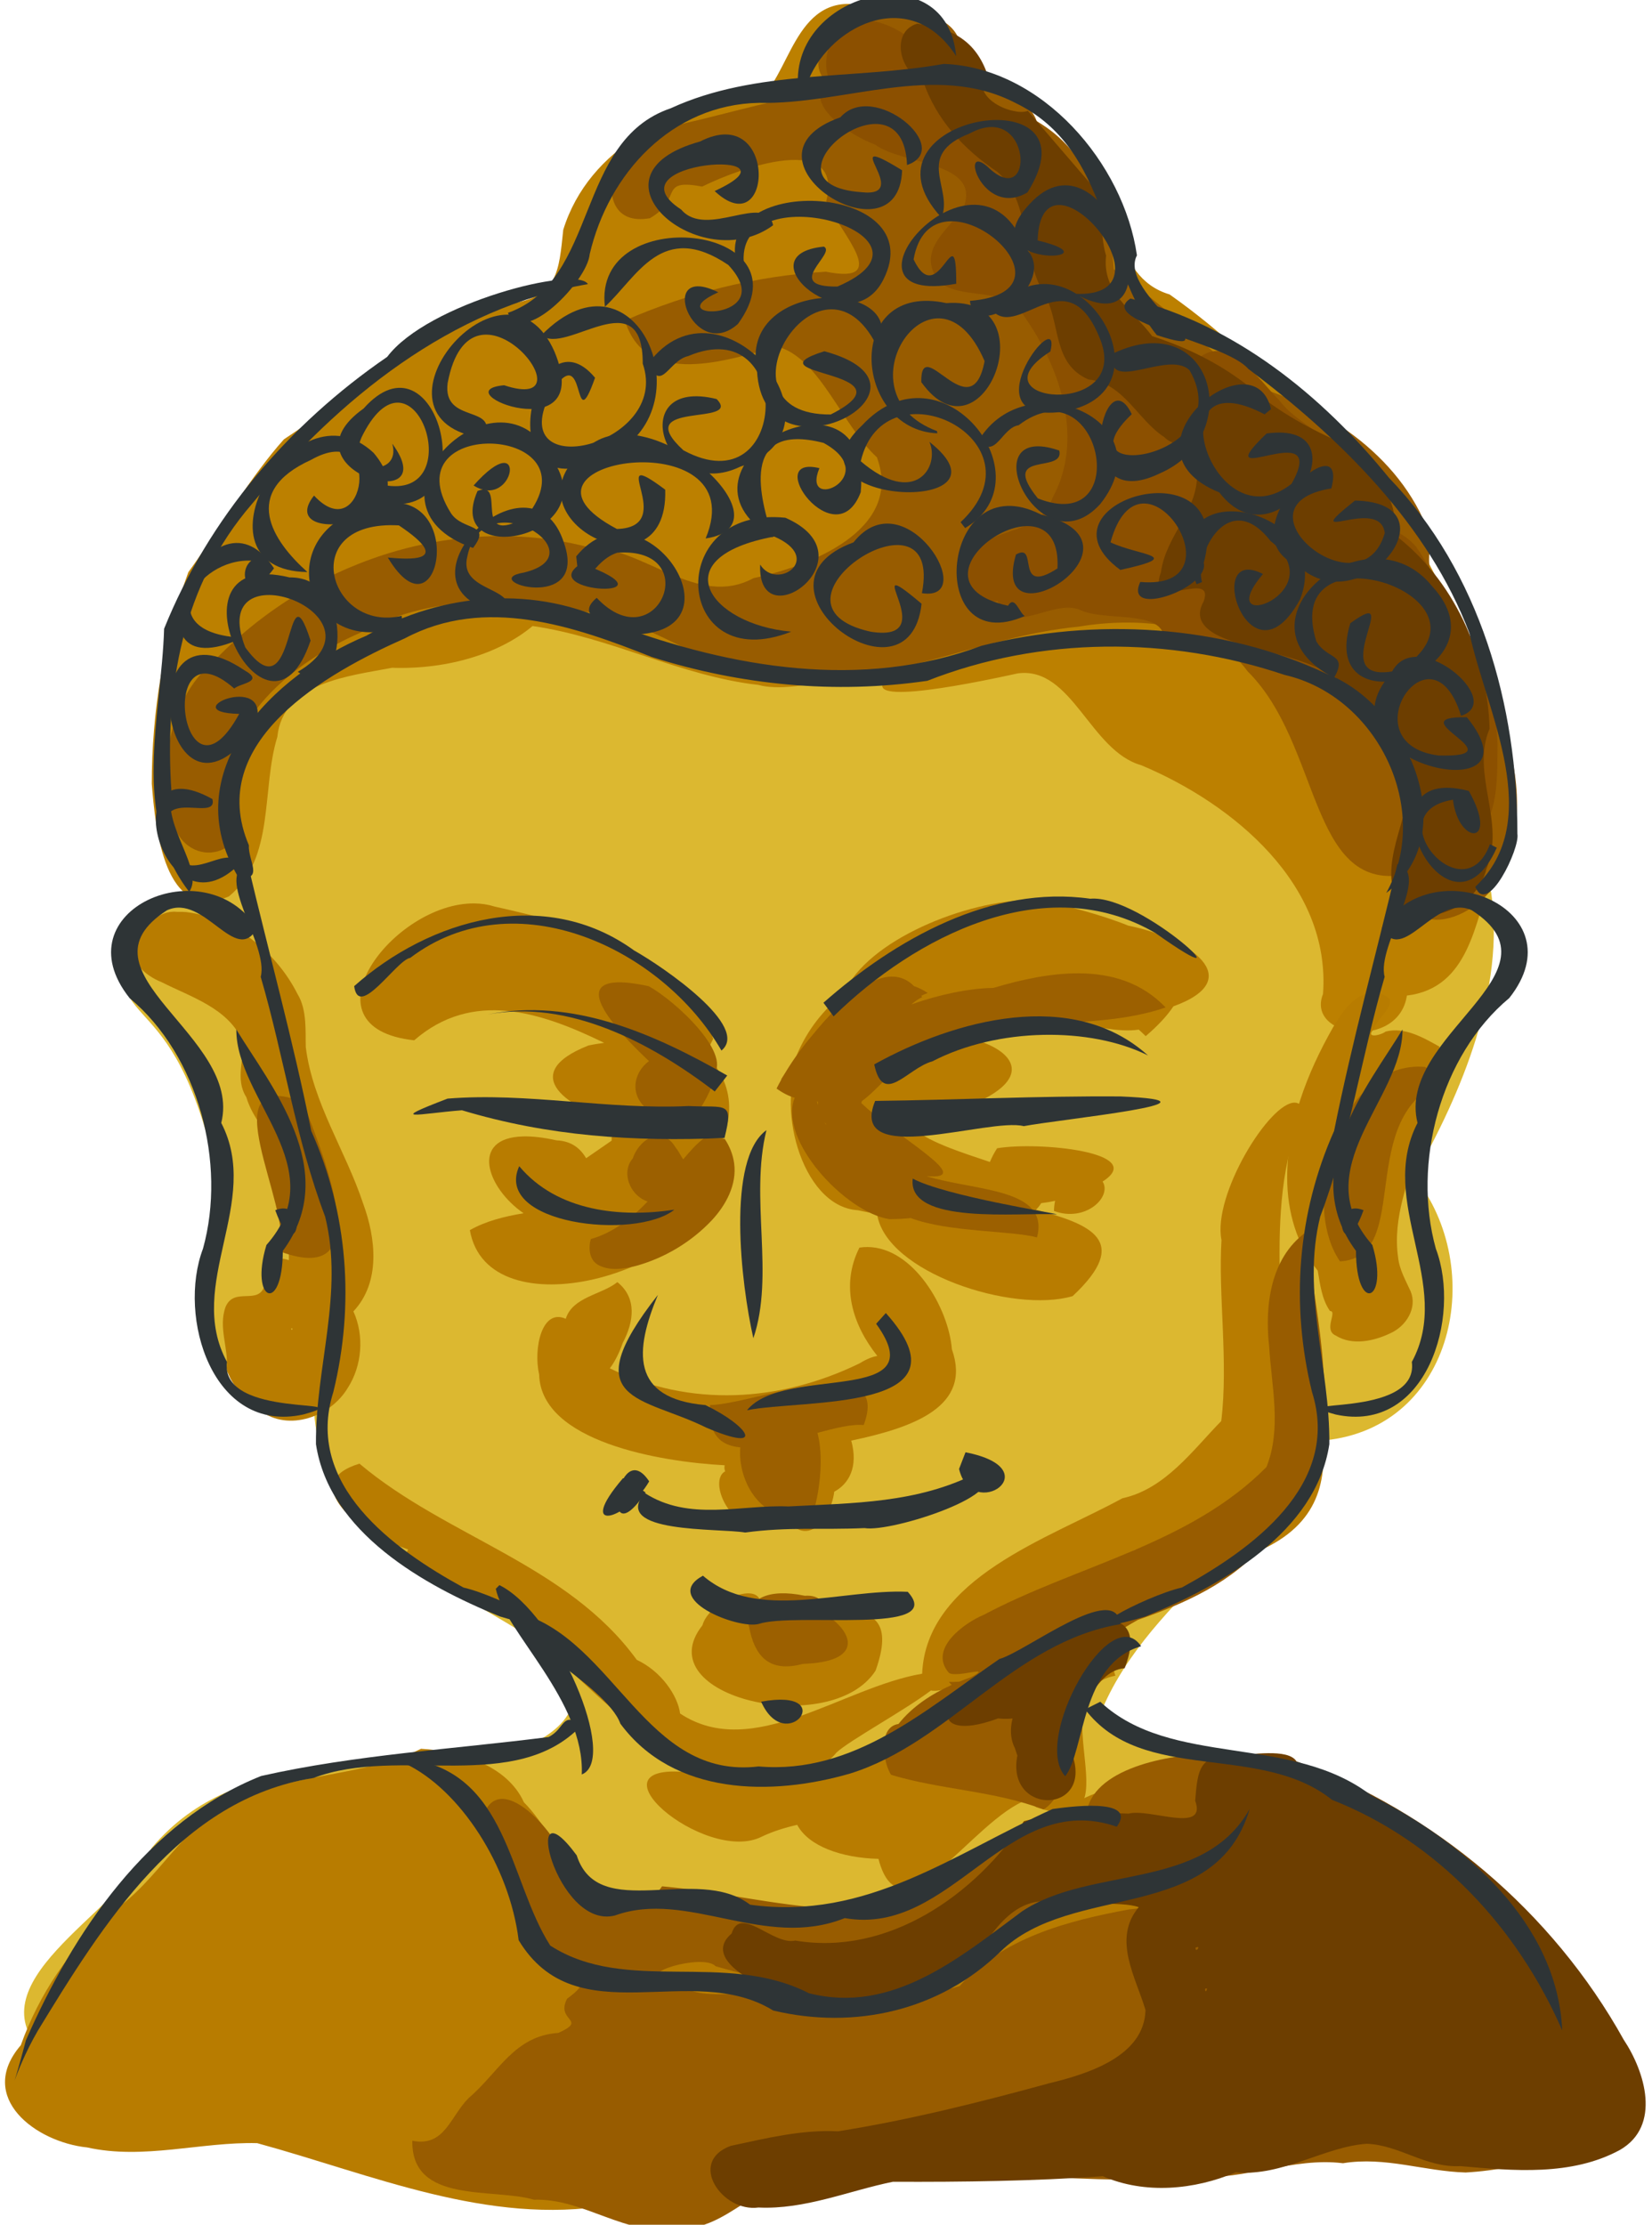 <?xml version="1.0" encoding="UTF-8" standalone="no"?>
<!-- Created with Inkscape (http://www.inkscape.org/) -->
<svg xmlns:rdf="http://www.w3.org/1999/02/22-rdf-syntax-ns#" xmlns="http://www.w3.org/2000/svg" xmlns:cc="http://web.resource.org/cc/" xmlns:dc="http://purl.org/dc/elements/1.1/" xmlns:svg="http://www.w3.org/2000/svg" xmlns:inkscape="http://www.inkscape.org/namespaces/inkscape" xmlns:sodipodi="http://sodipodi.sourceforge.net/DTD/sodipodi-0.dtd" xmlns:ns1="http://sozi.baierouge.fr" xmlns:xlink="http://www.w3.org/1999/xlink" id="svg13935" viewBox="0 0 409.91 552" version="1.0" inkscape:version="0.91 r13725">
  <path id="path14401" style="fill:#dcb830" d="m231.25 166.47c-28.32 3.08-56.42-1.36-82.81-11.89-30.85-6.68-66.949 3.55-89.184 26.1-10.654 11.2 9.032 16.59-1.091 31.53 6.285 21.65-20.343-0.39-27.758 19.38-3.795 27.29 13.737 9.82 24.46 64.97-6.725 20.84-6.624 57.15 22.909 50.57 0.582 37.03 37.674 46.38 62.224 64.95 15.31 24.9-45.298 28.76-19.15 21.98-28.129 7.04-61.499-1.19-83.162 24.38-9.336 16.95-44.9 33.71-26.5 51.44 12.93 34.63 57.519 12.55 84.337 24.24 51.155 8.63 101.58-10.54 152.84-7.74 34.23-4.2 69.08 16.7 102.21 2.84 15.1-0.32 21.97-16.18 39.68-16.78-11.39-23.82-26.03-54-54.56-65.17-17.85-13.64-54.04-13.75-63.13-20.83 10.47-28.15 43.48-47 56.07-69.05 32.31-3.21 40.46-42.7 22.28-65.48 11.82-20.87 22.61-46.56 19.07-70.57-14.64-24.4-20.1-60.66-58.83-60.32-26.72-1.35-53.94 0.05-79.9 5.45z"/>
  <path id="path14434" style="fill:#bc8000" d="m213.72 1.281c-17.05-3.198-17.76 19.036-26.07 23.567-20.17 0.994-41.55 11.763-47.89 32.165-1.08 10.308-1.32 16.537-13.04 18.32-20.79 7.503-38.039 21.601-56.277 33.677-8.152 9.1-15.533 21.66-23.711 32.96-6.134 16.65-9.07 34.73-9.069 52.5 0.877 11.06 3.105 34.79 19.146 27.94 11.535-9.53 7.978-26.53 12.006-39.57 1.393-13.6 17.852-15.09 28.465-17.15 14.06 0.48 26.92-3.69 34.87-10.36 19.28 2.77 37.05 12.5 56.03 14.61 9.79 2.72 28.8-5.27 32.32-2.05-9.21 8.19 24.57 0.82 32.09-0.82 13.44-1.73 17.87 19.22 30.59 22.8 22.91 9.61 47.09 29.69 45.1 56.75-4.32 10.92 18.8 13.93 20.81 0.4 15.6-1.87 16.9-18.62 20.9-29.09 12.71-10.44 2.05-27.89-0.47-40.82-4.53-17.3-12.08-33.1-21.28-48.42-3.47-11.59-11.04-19.45-22.03-22.49-10.66-12.276-22.63-23.709-36-33.145-14.92-4.463-11.47-23.912-23.68-32.18-4.99-14.908-28.33-15.077-29.95-28.232-2.6-8.422-14.8-10.733-22.86-11.362z"/>
  <path id="path14342" style="fill:#b87c00" d="m255.66 223.34c-15.62-0.03-40.5 9.83-46.28 23.13-4.96 3.96-9.04 8.97-11.72 15.41 0.41 0.26 0.84 0.48 1.25 0.71-6.7 10.15-0.47 36.77 13.93 37.69 1.84 0.41 3.39 0.68 4.78 0.88 2.07 14.55 33.73 24.82 48.54 20.43 14.73-13.8 4.34-17.83-9.1-21.43 0.56-0.57 0.98-1.11 1.28-1.63 1.18-0.14 2.34-0.33 3.47-0.59-0.18 0.83-0.29 1.66-0.28 2.53 7.84 2.9 14.45-3.51 12.06-7.31 11.38-7.25-15.85-9.99-26.18-8.25-0.79 1.22-1.35 2.36-1.79 3.4-6.8-2.3-14.5-4.68-18.78-8.12 0.83-1.36 1.45-3 1.78-4.97 4.23-0.02 9.02-1.19 13.63-1.63 14.4-6.47 8.92-13.13-0.69-15.68 1.52-0.59 3.07-1.15 4.69-1.66 11.54-7.86 26.06 0.8 36.31-0.78 0.58 0.51 1.15 1.05 1.72 1.62 3.13-2.68 5.38-5.13 6.88-7.4 18.84-6.81 3.58-17.08-11.13-20h-0.03c-6.6-2.7-14.41-4.61-20.53-6.13-1.2-0.15-2.46-0.21-3.81-0.22z"/>
  <path id="path14346" style="fill:#b87c00" d="m340.56 246.22c-4.7 0.53-7.58 4.98-9.8 8.7-6.49 11.41-11.43 24.17-11.37 37.46 0.01 8.17 2.36 16.51 7.58 22.9 0.59 3.42 1.01 7.11 3.04 10.01 1.97-0.01-1.76 4.71 1.43 6.09 4.12 2.58 9.55 1.37 13.66-0.63 3.79-1.73 6.62-6.18 4.93-10.32-1.25-2.75-2.81-5.42-3.13-8.5-1.38-9.77 2.57-19.18 5.51-28.29 2.56-7.72 5.18-15.71 4.75-23.95-4.01-2.22-8.59-4.95-13.33-3.74-1.28 0.98-5.24 1.81-2.91-0.67 0.8-2.55 4.68-5.26 3.92-7.41-1.18-1.01-2.69-1.73-4.28-1.65z"/>
  <path id="path14350" style="fill:#b87c00" d="m44.031 226.25c-4.675-0.5-7.808 3.39-10.013 6.96-3.102 4.72 2.061 8.91 6.095 10.49 7.287 3.7 16.485 6.43 20.042 14.54 0.636 4.35-1.938 9.43 0.961 13.98 1.608 5.41 5.699 9.32 8.272 14.16 3.564 8.31 2.127 17.52 2.3 26.28-5.149-1.6-5.688 2.33-5.997 6.14-1.369 5.26-7.529 0.37-9.698 5.42-1.914 5.13 0.799 10.41 0.235 15.2 1.009 4.73 5.1 7.5 8.356 10.61 7.076 5.29 17.463 1.46 21.701-5.65 3.581-5.55 4.132-13.02 1.403-19 6.824-7.25 5.572-18.17 2.408-26.78-4.327-13.07-12.468-24.89-14.221-38.76-0.131-3.54 0.393-9.27-2.051-13.19-5.273-10.51-15.759-18.89-27.589-20.34-0.733-0.06-1.469-0.08-2.204-0.06zm28.531 103.41c-0.033 0.84-0.686-0.36 0 0z"/>
  <path id="path14392" style="fill:#b87c00" d="m185.53 395.34c-3.92 0.08-10.13 3.86-11.22 7.91-14.14 17.87 31.91 28.36 42.94 11.28 8.52-23.77-18.29-10.59-28.75-14.47 0.95-3.43-0.6-4.76-2.97-4.72z"/>
  <path id="path14479" style="fill:#9c6000" d="m267.62 241.5c-6.71-0.02-13.92 1.46-21.12 3.62-6.07 0.09-13.5 1.67-20.38 4.1 0.91-0.77 1.81-1.41 2.69-1.81-0.06-0.12-0.15-0.2-0.22-0.32 0.53-0.27 1.05-0.52 1.6-0.71-1.11-0.75-2.24-1.3-3.38-1.69-6.86-6.95-17.54 2.66-25.22 12.15-2.49 2.91-4.69 5.98-6.47 8.88-0.01 0.02-0.01 0.04-0.03 0.06-0.46 0.72-0.88 1.4-1.25 2 0.02 0.02 0.02 0.04 0.04 0.06-0.44 0.77-0.83 1.54-1.19 2.25 1.56 1.13 3.07 1.89 4.5 2.29-4.21 10.39 12.61 28.47 23.5 30.12 2.18-0.03 3.91-0.11 5.28-0.28 9.28 3.55 25.23 3.1 31.34 4.81 3.24-12.27-15.22-11.45-27.43-15.19 12.67 1.06-7.08-9.4-16.16-18.15 0.05-0.17 0.09-0.34 0.16-0.5 3.79-2.77 7.36-7.52 11.46-10.41 0.02-0.01 0.02-0.02 0.04-0.03 8.1-1.56 16.69-5.56 24.74-7.97 13.43-1.35 27.18-0.69 39.1-4.81-5.85-6.13-13.35-8.44-21.6-8.47zm-64.87 31.72c0.09 0.07 0.16 0.15 0.25 0.22-0.07 0.26-0.11 0.52-0.12 0.78-0.06-0.34-0.11-0.66-0.13-1zm1.81 5.19c0.13 0.16 0.27 0.31 0.41 0.47l0.03 0.21c-0.16-0.23-0.29-0.45-0.44-0.68z"/>
  <g id="g3262" transform="translate(-160)">
    <path id="path14380" style="fill:#b87c00" d="m375.25 309.41c-0.66-0.01-1.32 0.05-2 0.15-4.79 9.52-1.66 19.2 4.44 26.88-1.15 0.18-2.59 0.72-4.41 1.84-19.66 9.58-42.01 11.03-61.97 1.22 0.99-1.2 2.33-3.7 3.22-6.34 0.01-0.02 0.03-0.02 0.03-0.04 2.71-5.16 3.55-11.05-1.37-15-3.91 3.15-11.11 3.64-12.81 9.1-5.94-2.68-8.07 7.35-6.6 13.84 0.45 16.64 30 21.66 46.03 22.5-0.12 0.55-0.06 1.05 0.13 1.5-5.14 2.83 4.06 19.75 11.65 9.72 0.29-0.13 0.57-0.24 0.88-0.4-0.09-0.13-0.17-0.26-0.25-0.38 0.28-0.43 0.54-0.89 0.81-1.41-0.07-1.79-0.28-3.14-0.53-4.18 0.34-0.23 0.68-0.46 1-0.72-0.13 1.65-0.24 3.31-0.38 4.97 5.3 13.53 12.9 5.28 13.88-2.54 3.61-1.93 6.02-6.11 4.22-12.68 15.78-3.3 29.96-8.59 24.97-22.66-0.79-10.17-9.5-25.29-20.94-25.37z"/>
    <path id="path14497" style="fill:#9c6000" d="m366.69 343.41c-9.55 0.06-24.42 5.18-30.5 5.21-0.54 7.38 2.66 10.07 7.5 10.5-0.74 8.43 5.43 19.81 17.4 16.88 0.27 2.31 4.2-11.13 1.75-20.47 4.52-1.24 8.66-2.23 11.47-1.94 2.94-7.9-1.09-10.23-7.62-10.18z"/>
  </g>
  <path id="path14501" style="fill:#9c6000" d="m193.66 395.34c-3.77 0.13-6.08 1.43-7.22 3.25-0.38 0.22-0.77 0.46-1.13 0.72 0.06 0.8 0.15 1.57 0.25 2.35v0.03c0 0.71 0.13 1.43 0.35 2.15 1.3 6.68 4.64 11.36 13.31 9 14.73-0.45 12.81-7.5 5.97-12.06-0.35-2.87-1.62-5.11-5.5-4.84-2.33-0.49-4.32-0.66-6.03-0.6z"/>
  <g id="g3291">
    <path id="path14354" style="fill:#b87c00" d="m117.75 224.16c-20.147-0.28-43.703 30.86-14.97 33.96 14.41-12.52 31.25-7.13 47.13 0.63-1.3 0.18-2.61 0.38-3.91 0.66-17.92 7.07-5.06 15.88 8.5 19.31-2.13 1.26-2.91 2.85-2.72 4.28-2.07 1.46-4.23 2.9-6.34 4.38-1.47-2.48-3.65-4.26-7.35-4.44-3.3-0.73-6.03-1.03-8.28-0.97-13.27 0.33-9.06 12.74 0.1 19.06-4.76 0.8-9.34 1.93-13.32 4.19 4.42 25.39 56.79 11.34 63.03-12.84-1.73-0.47-3.29-1.36-4.78-2.35 6.71-8.34 9.11-19.02 0.75-27.87-0.32 0.07-0.64 0.15-0.97 0.22 0.78-1.53 1.55-3.05 2.32-4.57-4.78-21.2-35.12-28.57-54.19-32.87-1.62-0.51-3.29-0.76-5-0.78z"/>
    <path id="path14507" style="fill:#9c6000" d="m163.28 281.81c-2.72 0.06-5.33 2.77-6.25 5.57-0.25 0.31-0.48 0.63-0.69 1-1.95 3.68 0.53 8.5 4.35 9.74-3.91 4.1-8.57 7.76-14.1 9.32-0.6 2.21-0.42 5.07 1.75 6.37 2.91 1.64 6.42 1.03 9.5 0.28 7.09-1.97 13.66-5.91 18.72-11.25 3.54-3.78 6.33-8.88 5.6-14.22-0.29-2.16-1.14-4.24-2.35-6.06-1.64-0.09-3.29-0.18-4.93-0.28-2.08 1.48-3.72 3.45-5.35 5.38-0.58-0.8-1.1-1.99-1.81-2.82-1.29-2.21-2.88-3.06-4.44-3.03z"/>
    <path id="path14513" style="fill:#9c6000" d="m153 243.75c-10.3 0.45-0.41 11.57 8.03 19.53-5.61 4.14-5.55 14.33 10.78 15.5 1.61-3.67 4.27-6.78 5.22-10.75-0.19-0.26-0.4-0.48-0.59-0.72 6.28-5.06-8.97-19.11-15.5-22.62-3.42-0.74-6.04-1.02-7.94-0.94z"/>
  </g>
  <path id="path14517" style="fill:#9c6000" d="m69.423 310.49c3.318-11.04-18.06-46.3 5.816-37.03 3.496 10.07 20.086 46.75-5.816 37.03z"/>
  <path id="path14519" style="fill:#9c6000" d="m358.66 268.09c-22.91 8.5-7.71 43.89-26.17 44.88-10.38-15.1 0.23-50.11 21.12-48.24l2.52 1.68 2.53 1.68z"/>
  <path id="path14533" style="fill:#b87c00" d="m104.47 433.91c-13.41 6.68-31.006 6.03-46.008 12.74-13.175 5.92-18.922 19.97-30.803 27.79-10.244 8.87-17.982 20.38-22.499 33.02-11.14 12.98 3.762 24.06 16.458 25.36 14.013 3.13 28.341-1.42 42.197-1.06 28.487 7.77 57.265 20.49 87.435 15.38 40.6-4.53 80.04-18.5 121.29-16.93 12.8 0.62 25.8-3.35 38.05 1.64 16.83 3.73 34.28 3.54 51.42 2.93 14.44-1.33 35.54-5.75 36.98-23.44-0.7-13.45-14.66-21.62-21.98-32.23-9-10.79-23.22-14.2-32.5-24.58-10.99-9.4-24.85-16.02-39.19-17.14-10.98 6.9-24.96 2.79-36.97 9.12-15.14 5.41-29.54 13.38-41.35 24.37-20.34 7.66-43.83 9.87-64.09 0.78-17.86 6.09-23.25-14.78-32.91-24.47-4.2-9.33-16.14-12.76-25.53-13.28z"/>
  <path id="path14554" style="fill:#985c00" d="m299.91 435.25c-11.2 0.09-30.51 4.17-30.39 16.1-12.51 3.56-24.53 8.62-36.36 13.99 0.96 10.09-18.46 7.63-26.54 8.23-14.24-0.75-28.15-4.24-42.34-5.54-7.21 10.74-20.69 6.26-23.64-5.12-2.28-8.61-18.75-26.44-21.39-9.54 3.73 10.18 10.37 18.36 11.42 29.46 2.53 9.04 21.24 5.03 10.05 13.08-2.99 5.61 5.32 5.14-2.19 8.5-10.98 0.71-14.88 9.93-22.22 16.13-4.63 4.63-5.96 12.23-14 10.62-0.29 15.78 20.04 11.63 30.16 14.63 12.63-0.36 22.74 9.25 35.8 7.27 13.01 0.05 18.67-12.35 32.13-11.74 31.81-6.06 64.13 1.77 96.09-1.24 12.48 0.92 24.25-4.88 36.74-3.34 10.5-1.72 20.1 2.01 30.44 2.3 14.76-0.84 32.19-5.86 39.12-20.17 4.31-10.62-7.22-19.71-11.96-22.31-3.83-11.2-16.78-13.51-21.18-23.4-9.04-10.35-22.07-15.75-33.28-23.21-7.57-3.77-15.38 1.48-17.44-8.61-4.93-4.92-12.36-6.03-19.02-6.09zm-16.57 30.13c-0.86 5.58 4.91 7.79-3.25 8.4-15.17 2.79-31.36 7.05-42 19.03-13.56 3.56-30.6 11.04-43.33 4.45-10.16-5.96-20.35 1.54-28.57-6.62-9.5-0.51 8.14-6.12 11.38-2.78 24.82 7.42 53.42 6.85 75.62-7.7 13.64-6.59 13.24-14.25 30.15-14.78z"/>
  <path id="path14586" style="fill:#985c00" d="m222.97 2.906c-10.09-0.721-28.23 10.764-15.59 19.5-13.38 1.629-26.05 5.615-38.74 8.478-15.33-5.742-25.19 26.49-7.37 23.256 8.35-4.819 1.89-9.893 12.97-7.847 9.38-4.667 35.17-13.846 30.78 3.62 3.35 7.833 16.53 20.83-0.07 17.503-17.18 1.008-34.14 5.209-49.89 12.115 5.27 17.035 25.46 9.697 37.9 6.49 10.46 2.808 15.97 19.519 24.63 27.449 6.66 18.15-16.85 27.06-30.62 29.98-14.01 7.59-26.79-7.61-41.61-7.85-33.12-8.33-69.196 4.1-92.422 28.59-11.534 9.65-13.993 27.84-9.426 41.6 5.454 11.54 21.814 3.86 12.905-6.79-1.957-20.13 16.478-34.87 33.133-42.07 18.93-10.41 41.9-8.44 62.15-3.81 14.76 4.13 27.19 14.99 43.13 15.06 25.14 2.56 48.02-10.27 72.59-12.67 14.23-2.36 33.07-1.49 42.15 11.06 18.2 18.02 15.22 54.33 38.65 50.51-0.04 19.61 22.32 9.84 25.27-3.01 5.75-13.28 2.13-28.36-3.24-41.13-0.34-15.14-19.23-22.05-15.05-38.81-6.33-19.99-25.84-33.41-45.39-38.661-10.47-10.119-23.26-21.254-33.42-28.651-0.91-13.972-6.26-29.4-19.14-36.724-4.08-11.528-25.66-5.426-18.86-18.366-0.89-7.226-9.45-8.956-15.42-8.822z"/>
  <path id="path14702" style="fill:#8c5000" d="m214.22 4.969c-7.88-0.268-10.66 9.803-8.54 14.451-7.41 6.205 5.58 14.325 11.46 16.467 6.98 5.133 26.42 4.173 21.92 15.659-3.83 5.709-12.24 10.845-5.65 18.796 7.2 4.423 15.95 0.185 21.21 8.846 8.64 12.563 14.38 30.112 6.51 44.382-3.21 10.1-17.99 6.92-20.46 15.27-2.83 5.55 1.27 11.62 6.86 10.25 2.97 9.43 13.61-0.7 20.51 2.26 6.62 3.19 23.41-0.75 20.4 9.37 10.01-1.68 20.7-0.25 30.6 2.37 9.54 2.97 16.27 11.25 23.87 16.71 6.22 6.99 11.87 17.59 5.86 26.66-9.84 6.41 12.58 14.37 13.29 2.92 10.27-2.34 9.39-16.39 9.51-24.66-0.24-8.93-2.45-20.76-10.3-24.04-2.18-8.48-4.69-17.78-9.82-24.9-5.4-6.96-19.31-6.48-18.67-16.27 1.38-11.06-10.02-12.99-15.21-20.033-5.5-5.419-13.32-18.056-21.36-9.484-1.58 5.774-0.89 3.433-6.3 2.034-6.43-5.191-12.36-16.957-20.46-23.073-3.77-5.038 2.26-14.863-2.2-21.946-3.14-7.663-7.81-15.728-15.43-19.487-7.81-0.776-20.09-1.883-22.82-8.068 2.99-8.168-8.03-14.378-14.78-14.484z"/>
  <path id="path15677" style="fill:#6d3e00" d="m227.56 5.875c-6.75 2.061-4.27 12.22 1.44 14.072 3.19 9.637 10.16 17.163 18.49 22.704 8.34 7.158 5.93 21.165 11.62 30.28 4.19 7.232 1.86 17.243 10.96 21.225 8.77 0.891 12.1 9.894 18.78 14.274 4.08 4.18 13.85 0.49 8.13 8.38 0.69 9.63-7.63 15.72-8.92 25.17-3.87 10.76 13.51-1.11 10.62 7.2-4.83 8.46 10.16 10.63 15.9 12.49 8.18 2.21 17.25 4.4 22.17 11.99 5.97 5.35 15.31 8.97 12.99 19.08 0.25 10.79-8.36 21.64-2.46 32.1 7.55 5.72 19.58-0.41 21.52-9.2 4.97-11.58-3.96-23.62 0.81-34.82-0.55-18.4-8.87-37.13-23.83-48.35 2.01-9.86-6.98-17.52-13.85-23.02-8.24-3.66-15.97-8.1-22.74-14.107-6.98-5.387-14.98-9.234-23.31-11.937-4.87-6.516-12.48-10.843-11.43-19.982-1.9-6.044-0.12-13.759-4.54-18.611l-14.88-17.313c-3.24 1.45-14.82-3.031-10.25-9.654-3.08-8.169-9.08-10.949-17.22-11.971z"/>
  <g id="g3249" transform="translate(-460,-20)">
    <path id="path14521" style="fill:#b87c00" d="m781.31 293.59c-6.25-0.26-20.51 22.98-18.22 34.1-0.85 13.42 1.73 30.21-0.06 44.9-7 7.13-13.88 16.86-24.53 19.16-18.22 9.99-48.68 19.74-49.69 43.53-19.83 3.37-42.08 21.8-60.06 9.88-0.57-4.41-4.63-10.46-10.75-13.32-17.28-23.76-47.1-30.37-68.81-48.68-15.06 4.61-0.48 15.85 6.78 19.5 1.82 0.52 3.59 1.14 5.31 1.81-3.82 6.07 14.48 9.86 25.6 16.37 9.6 8.36 18.4 17.91 28.37 25.97 2.19 1.32 4.06 2.22 5.69 2.78 1.1 4.67 5.4 8.14 11.03 10.29-28.27-3.57 2.96 22.95 17.03 15.84 2.72-1.3 5.69-2.23 8.81-2.94 2.81 5.3 10.99 8.21 20.16 8.44 5.55 21.14 23.28-9.88 37.12-14.75 0.59 0.7 1.24 1.35 2 1.91 26.24 8.99-0.47-28.79 19.66-32.6-0.25-0.91-0.53-1.76-0.81-2.53 1.13-1.79 1.99-3.84 2.44-6.25-2.08-0.9-4.13-1.5-6.13-1.84 13.84-4.93 27.4-11.8 38.81-19.78 31.43-12.72 10.38-42.93 11.32-65.88-1.7-2.03-3.33-3.19-4.85-3.69-0.23-13.81 0.33-27.52 5.91-40.56-0.5-1.1-1.23-1.62-2.13-1.66zm-39.56 110.88c0.22 0.48 0.47 0.94 0.72 1.34-2.23 0.91-4.61 1.63-7.03 2.25 2.11-1.13 4.22-2.32 6.31-3.59zm-32.41 26.94c-11.35 7.48-21.81 19.46-32.43 26.06-4.75 0.64-9.56 1.08-14.38 1.37 2-1.08 3.73-2.38 5.03-4 3.09-2.93 16.92-10.47 23.44-15.4 3.01 0.69 10.59-2.64 16.16-7.63 0.73-0.12 1.45-0.27 2.18-0.4z"/>
    <path id="path14584" style="fill:#985c00" d="m783.94 325.81c-8.75 6.45-10.14 18.18-9.03 28.22 0.59 9.92 3.15 20.39-0.66 29.97-19.1 19.27-46.82 24.3-70.06 36.62-5.09 2.13-13.9 8.59-8.72 14.47 2.07 1.29 11.18-2.1 5.53 1.03-0.98 0.35-1.96 0.73-2.94 1.13-0.9 0.06-1.78 0.1-2.62 0.06 0.24 0.26 0.47 0.52 0.72 0.75-5.04 2.27-9.76 5.34-13.22 9.69-5.26 0.79-3.74 9.81-1.82 12.63 12.4 3.73 25.66 3.94 37.82 8.59 5.23-3.37 5.04-10.35 2.28-14.44 3.65-6.58 6.11-13.99 11.16-19.69-0.08-1.86-1.11-3.71-1.91-5.31 4.06-2.75 8.06-5.5 11.84-7.59 11.85-4.14 23.52-9.35 31.72-19.13 12.06-10.56 15.66-27.46 14.35-42.84-0.69-11.48-3.05-22.76-4.44-34.16zm-51.25 99.22c-1.01 0.48-2.01 0.94-3.07 1.44 0.23-0.76 1.12-1.26 3.07-1.44zm-12.44 4.59c-0.22 0.56-0.5 1.03-0.78 1.44-2.22 0.95-4.45 1.86-6.66 2.66h-0.03-1.4c2.87-1.55 5.85-2.88 8.87-4.1z"/>
    <path id="path15685" style="fill:#6d3e00" d="m716.92 442.32c-0.04-20.13 14.12 2.62 8.12 10.6 9.14 18.49-19.17 18.42-11.56-0.81 0.43-11.12 21.35-37.95 24.9-27.43 0.23 12.37-39.36 28.33-26.35 11.03 23.6-7.81 10.52 12.42-4.36 10.66-19.28 7.17-14.38-8.81 1.48-7.36 8.92-3.3 41.56-15.11 17.15-1.1-6.11 7.91-38.91 13.32-29.3 2.04 8.13-3.95 39.93-11.47 20.43 4.07-32.87-3.67 33.5-40.72 21.63-10.1-15.88 1.17-16.15 54-27.23 19.85-5.33-10.55 12.74-26.76 11.23-14.52-1.74 0.94-3.72 5.67-6.14 3.07z"/>
  </g>
  <path id="path15687" style="fill:#6d3e00" d="m306.23 435.55c-8.68-0.24-9.04 3.49-9.67 11.24 3.01 8.33-11.34 1.8-16.53 3.21-8.67-0.37-17.54-0.49-25.97 1.88-12.13 18.38-33.8 33.48-56.72 29.61-5.51 1.29-13.59-8.91-15.81-1.74-6.62 5.59 3.84 11.49 8.84 13.31 15.03 5.16 32.38 5.26 46.96-1.39 6.22-6.51 10.76-19.23 21.1-19.93 7.43 1.2 19.83-0.14 24.12 1.47-6.62 7.91-0.7 17.42 1.68 25.52-0.28 11.5-14.35 15.86-23.82 18.15-17.28 4.73-34.79 9.13-52.45 11.94-9.06-0.46-17.94 1.75-26.63 3.61-10.83 3.93-2.14 16.54 6.87 15.3 11.49 0.55 22.37-4.15 33.36-6.39 17.44 0.08 34.92-0.17 52.1-1.37 10.39 4.52 22.7 3.4 32.96-0.97 11.62 1.07 21.97-6.37 32.53-7.09 8.21 0.34 14.55 5.99 23.24 5.55 13.14 1.17 27.55 2.51 39.57-4.02 10.33-5.98 6.21-19.42 0.92-27.36-17.64-31.75-47.11-56.61-81.19-69.05-2.04-3.33-11.55-1.59-15.46-1.48zm-9.57 47.7c1.59-0.71-0.11 1.53 0 0zm2.84 10.19c-0.35 1.62-0.9-0.48 0 0z"/>
  <g id="layer1" transform="translate(-229.07 -45.62)">
    <g id="g14221">
      <path id="path13995" style="fill:#2e3436" d="m419.25 326.03c-4.2 16.92 2.08 35.89-3.25 51.63-3.08-13.54-6.7-44.45 3.25-51.63z"/>
      <path id="path13997" style="fill:#2e3436" d="m392.32 366.9c-5.75 13.78-6.9 25.74 11.79 27.35 10.93 5.29 15.17 12.02 0.14 5.56-15.76-7.81-32.91-6.15-11.93-32.91z"/>
      <path id="path13999" style="fill:#2e3436" d="m448.87 371.41c22.16 24.71-20.52 21.3-34.45 24.12 9.23-11.42 46.9-0.92 32.05-21.45l2.4-2.67z"/>
      <path id="path14001" style="fill:#2e3436" d="m445.99 309.72c20.04-11.13 49.24-19.05 67.92-2.23-14.33-7.15-37.3-6.94-53.47 1.46-6.29 1.71-12.2 11.33-14.45 0.77z"/>
      <path id="path14003" style="fill:#2e3436" d="m446.22 318.78c20.22-0.24 40.51-1.26 60.9-1.11 29.28 1.24-14.91 5.64-24.03 7.37-8.57-2.21-43.78 10.63-36.87-6.26z"/>
      <path id="path14005" style="fill:#2e3436" d="m455.55 338.05c7.96 4.31 35.95 8.69 35.79 8.87-9.27-0.53-37.27 2.77-35.79-8.87z"/>
      <path id="path14007" style="fill:#2e3436" d="m406.42 316.44c-15.81-12.11-36.33-22.93-56.42-19.09 21.09-4.33 41.63 4.89 59.52 15.13-1.03 1.32-2.07 2.64-3.1 3.96z"/>
      <path id="path14009" style="fill:#2e3436" d="m408.84 327.98c-22.74 0.96-43.74-0.45-65.15-6.88-10.92 0.86-18.87 2.97-3.57-2.89 19.8-1.6 39.71 2.81 59.79 1.84 9.4 0.44 11.25-1.37 8.93 7.93z"/>
      <path id="path14011" style="fill:#2e3436" d="m357.9 334.98c9.47 11.3 25.28 12.79 38.5 10.79-9.74 7.72-44.99 3.57-38.5-10.79z"/>
      <path id="path14023" style="fill:#2e3436" d="m389.26 415.93c-11.61 17.25-7.02-14.74 0.89-2.75-5.56 9.62-18.53 13.26-6.52-0.76 15.54-1.21-11.63 16.58 0.6 0.05 1.67 1.15 3.35 2.31 5.03 3.46z"/>
      <path id="path14025" style="fill:#2e3436" d="m389.01 416.04c11.04 7.18 23.93 2.86 35.68 3.36 16.11-0.87 32.03-0.74 46.87-8.36 10.01 4.65-21.23 14.89-27.97 13.73-10.67 0.48-18.9-0.35-29.63 1.1-6.43-1.12-33.37 0.31-24.95-9.83z"/>
      <path id="path14027" style="fill:#2e3436" d="m468.64 405.96c21.25 4.17 1.62 17.61-1.6 4.14 0.53-1.38 1.06-2.76 1.6-4.14z"/>
      <path id="path14029" style="fill:#2e3436" d="m403.49 436.58c13.28 11.49 34.48 3.24 50.82 4 9.91 10.93-28.03 4.96-37.05 7.99-5.3 1.3-24.27-6.27-13.77-11.99z"/>
      <path id="path14039" style="fill:#2e3436" d="m433.39 294.42c17.74-15.67 41.66-29.28 66.19-25.81 12.93-1.15 41.73 26.66 16.23 8.54-27.33-15.97-59.75 0.88-79.9 20.65-0.84-1.12-1.68-2.25-2.52-3.38z"/>
      <path id="path14043" style="fill:#2e3436" d="m316.95 290.3c18.81-16.7 47.32-24.9 69.45-8.86 7.3 4.12 28.92 18.94 21.68 24.84-14.63-25.31-51.3-42.67-77.22-22.99-3.33 0.45-12.8 15.46-13.91 7.01z"/>
      <path id="path14045" style="fill:#2e3436" d="m290.57 260c5.22 22.11 11.26 43.96 15.73 66.22 9.14 20.52 10.78 43.08 5.49 64.75-7.31 23.04 14.92 39.06 32.28 48.55 9.2 2.09 31.42 13.9 9.05 7.18-18.89-7.69-42.35-20.86-45.65-42.75-0.17-19.06 6.98-37.54 2.27-56.48-7.31-19.3-10.21-39.7-15.98-59.48 2.09-7.8-11.8-25.54-3.19-27.99z"/>
      <path id="path14047" style="fill:#2e3436" d="m575.82 260c-5.21 22.11-11.25 43.96-15.72 66.22-9.14 20.52-10.79 43.08-5.49 64.75 7.31 23.04-14.92 39.06-32.29 48.55-9.19 2.09-31.41 13.9-9.04 7.18 18.89-7.69 42.34-20.86 45.64-42.75 0.18-19.06-6.98-37.54-2.26-56.48 7.31-19.3 10.2-39.7 15.98-59.48-2.09-7.8 11.8-25.54 3.18-27.99z"/>
      <path id="path14053" style="fill:#2e3436" d="m507.05 448.61c-26.55 4.44-42.38 29.39-67.04 37.06-19.45 5.64-43.75 5.55-57.01-12.37-3.54-9.9-31.05-22.9-24.81-27.4 23.56 6.93 31.11 41.39 59.11 38.01 23.69 2.05 41.64-14.21 59.75-26.66 6.47-1.76 29.03-19.47 30-8.64z"/>
      <path id="path14055" style="fill:#2e3436" d="m417.93 467.84c19.66-3.58 6.18 13.88 0 0z"/>
      <path id="path14057" style="fill:#2e3436" d="m571.93 275.95c12.71-20.05 48.9-4.47 31.63 17.31-17.12 14.27-24.1 40.96-18.22 62.17 6.42 16.94-2.33 46.07-24.85 41.16-15.88-4.36 20.75 1.42 18.9-13.05 10.44-19.25-8.75-39.63 1.41-59.3-5.4-21.62 37.3-37.41 13.49-52.75-9.27-4.3-17.08 13.89-22.36 4.46z"/>
      <path id="path14059" style="fill:#2e3436" d="m577.07 301.05c0.1 17.34-24.31 34.39-7.48 53.48 4.28 14.04-4.04 17.26-4.06 1.47-14.79-19.94 3.3-41.28 11.54-54.95z"/>
      <path id="path14061" style="fill:#2e3436" d="m567.4 345.89c-5.39 15.11-8.66-3.42 0 0z"/>
      <path id="path14063" style="fill:#2e3436" d="m292.84 275.95c-12.7-20.05-48.9-4.47-31.62 17.31 17.12 14.27 24.1 40.96 18.22 62.17-6.42 16.94 2.33 46.07 24.85 41.16 15.88-4.36-20.76 1.42-18.9-13.05-10.44-19.25 8.75-39.63-1.42-59.3 5.41-21.62-37.29-37.41-13.49-52.75 9.28-4.3 17.09 13.89 22.36 4.46z"/>
      <path id="path14065" style="fill:#2e3436" d="m287.71 301.05c-0.11 17.34 24.3 34.39 7.47 53.48-4.28 14.04 4.04 17.26 4.06 1.47 14.8-19.94-3.29-41.28-11.53-54.95z"/>
      <path id="path14067" style="fill:#2e3436" d="m297.37 345.89c5.39 15.11 8.67-3.42 0 0z"/>
      <path id="path14069" style="fill:#2e3436" d="m288.29 263.41c-15.87-26.26 8.4-50.31 31.68-60.05 18.79-10.84 42.27-12.73 61.77-2.76 28.84 10.76 61.27 16.31 90.9 5.24 28.03-7.02 59.42-5.38 85.67 7 19.75 7.52 34.23 39.74 14.73 54.34 11.46-20.56-2.1-48.8-25.22-54.1-28.51-9.6-60.54-9.6-88.65 1.46-23.02 3.35-46.28 1.09-68.39-5.91-19.3-7.68-41.3-15.23-61.2-4.65-19.48 8.62-49.73 25.59-38.76 51.35-0.22 3.89 3.85 8.73-2.53 8.08z"/>
      <path id="path14071" style="fill:#2e3436" d="m276.01 266.89c-14.54-18.79-6.87-43.71-6.22-65.27 11.05-27.44 30.95-50.73 55.35-67.45 10.04-13.37 47.06-22.75 49.81-18.05-33.97 5.78-61.97 28.57-83.32 54.49-17.37 20.04-21.79 45.8-20.01 71.5-2.12 8.76 8.23 19.37 4.39 24.78z"/>
      <path id="path14073" style="fill:#2e3436" d="m595.13 265.66c17.47-16.57 2.79-43.36-1.43-62.87-10.24-27.16-32.27-48.6-54.91-65.66-5.79-6.71-37.92-11.7-29.23-17.44 26.02 6.62 47.48 23.95 64.16 44.49 22.57 23.32 31.91 56.6 31.86 88.35 0.68 3.55-7.43 20.62-10.45 13.13z"/>
      <path id="path14075" style="fill:#2e3436" d="m355.1 123.25c22.69-8.08 16.49-42.637 40.4-50.766 21.21-9.746 45.28-6.992 67.75-11.007 24.45 0.912 44.66 24.742 47.93 47.503-5.05 9.53 25.19 26.44 4.93 19.79-13.82-17.09-11.22-46.069-35.09-57.613-19.9-10.319-42.45 0.497-63.6-0.022-21.68 0.393-37.35 17.506-42.03 37.565-0.59 6.74-16.69 23.22-20.29 14.55z"/>
      <path id="path14077" style="fill:#2e3436" d="m427.04 66.074c-0.6-22.75 36.98-31.806 39.28-6.539-11.79-18.215-32.41-6.87-37.12 7.221l-1.23-0.39-0.93-0.292z"/>
      <path id="path14079" style="fill:#2e3436" d="m363.44 128.77c23.99-24.4 42.27 20.64 14.97 30.77-29.28 13.94-16.95-38.54-1.69-20.19-5.79 16.35-1.86-10.41-10.92 3.69-12.36 23.22 29.87 13.24 22.75-7.2 0.06-20.98-19.25-1.84-25.11-7.07z"/>
      <path id="path14081" style="fill:#2e3436" d="m389.93 135.84c17.74-24.1 51.75 16.3 22.82 25.57-19.1 9.25-28.91-22.46-5.87-16.78 6.75 6.87-21.91 0.19-8.22 12.73 26.33 14.23 27.62-34.62 1.18-23.39-4.91 1.09-6.64 9.27-9.91 1.87z"/>
      <path id="path14083" style="fill:#2e3436" d="m446.61 131.38c-13.95-27.7-41.79 17.35-11.41 17.08 21.87-11.07-21.22-9.48-1.59-15.69 32.81 8.89-15.19 34.46-16.71 4.77-4.63-22.64 36.76-23.06 30.39-6.47l-0.68 0.31z"/>
      <path id="path14085" style="fill:#2e3436" d="m461.65 153.14c-20.97-0.9-23.3-37.86 2.24-32.31 25.66-1.96 9.05 40.95-6.22 19.6-0.22-12.62 12.39 12.17 15.71-5.21-12.18-28.34-37.1 8.02-11.81 17.36l0.08 0.56z"/>
      <path id="path14087" style="fill:#2e3436" d="m379.17 121.74c-3.19-26.196 51.15-20.61 33 4.26-11.13 9.96-20.58-15.58-4.87-7.86-15.69 7.04 15.68 7.36 2.48-6.78-16.48-11.15-22.56 2.94-30.61 10.38z"/>
      <path id="path14089" style="fill:#2e3436" d="m412.29 112.45c-8.55-24.205 48.43-21.865 35.94 2.6-8.3 16.37-35.21-6.22-14.73-8.24 3.27 1.65-10.49 10.07 3.36 9.91 29.78-12.72-26.36-28.901-23.15-5.12l-1.11 0.66-0.31 0.19z"/>
      <path id="path14091" style="fill:#2e3436" d="m469.75 120.27c30.17-2.42-9.55-35.589-13.99-10.29 6.23 13.1 10.63-12.046 10.58 6.04-33.98 6.24 5.35-39.588 17.1-8.93 9.09 8.56-12.71 24.09-13.69 13.18z"/>
      <path id="path14093" style="fill:#2e3436" d="m475.56 122.94c19.6-23.728 47.53 21.49 15.74 25-21.72 1.87 1.49-27.56-1.61-15.1-20.03 12.7 20.19 16.84 12.37-3.04-8.03-20.46-19.92-0.37-26.5-6.86z"/>
      <path id="path14095" style="fill:#2e3436" d="m495.86 118.53c26.49 1.11-8.52-39.363-9.32-13.25 21.12 5.03-17.34 7.52-2.08-8.948 19.27-21.259 38.39 36.898 11.4 22.198z"/>
      <path id="path14097" style="fill:#2e3436" d="m462.68 99.612c-23.3-25.175 40.03-36.025 21.34-6.258-11.14 6.609-17.13-12.718-9.89-6.348 11.94 11.581 11.09-16.757-4.51-8.243-13.89 5.428-3.91 13.634-6.94 20.849z"/>
      <path id="path14099" style="fill:#2e3436" d="m454.13 86.564c-0.92-25.548-38.92 4.776-11.34 6.738 13.53 1.54-7.17-16.056 10.12-5.426-0.85 24.034-43.4-3.161-15.32-13.152 8.24-9.282 28.47 7.755 16.54 11.84z"/>
      <path id="path14101" style="fill:#2e3436" d="m420.9 101.51c-17.88 13.18-48.34-12.429-18.12-20.781 19.32-9.88 18.23 25.981 3.61 12.291 23.79-10.89-26.99-7.563-8.29 4.601 6.28 7.379 20.99-4.454 22.8 3.889z"/>
      <path id="path14103" style="fill:#2e3436" d="m505.27 133.32c24.75-11.74 33.09 20.41 11.58 29.76-22.74 11-14.09-29.71-6.96-14.69-18.76 17.8 26.94 11.03 14.35-10.89-5.19-5.2-21.03 6.16-18.97-4.18z"/>
      <path id="path14105" style="fill:#2e3436" d="m542.86 148.43c-27.72-14.58-12.92 32.66 6.68 17.23 9.97-17.7-22.16 2.83-6.18-12.49 25.05-3.4 2.98 33.83-11.76 14.62-26.53-10.75 8.53-39.24 12.84-20.65l-1 0.81-0.58 0.48z"/>
      <path id="path14107" style="fill:#2e3436" d="m471.96 154.82c11.83-19.51 46.5-4.8 30.1 15.88-15.21 16.7-32.39-20.99-10.15-13.29 1.4 5.91-15.09-0.23-5.31 11.88 24.11 9.49 15.54-33.6-4.78-18.16-4.2 0.61-5.84 8.77-9.86 3.69z"/>
      <path id="path14109" style="fill:#2e3436" d="m467.42 175.19c21.5-20.16-18.87-40.2-24.77-15.12 13.44 11.47 19.75 1.36 17.03-4.82 23.46 18.5-38.13 15.91-16.69-4.1 19.72-21.21 46.46 13.15 25.55 25.49l-0.79-1.03-0.33-0.42z"/>
      <path id="path14111" style="fill:#2e3436" d="m420.81 178.98c-29.49-17.48 25.12-46.71 21.83-11.23-6.23 16.41-24.76-9.47-10.25-5.97-4.76 11.4 15.92 1.89 1.03-6.27-21.21-5.41-15.64 14.18-12.61 23.47z"/>
      <path id="path14113" style="fill:#2e3436" d="m404.16 179.22c12.48-29.84-54.35-19.42-22.01-2.35 15.79-0.44-3.73-21.51 11.98-9.75 0.87 28.31-41.7 6.64-19.55-10.23 14.75-14.15 52.12 19.04 29.58 22.33z"/>
      <path id="path14115" style="fill:#2e3436" d="m346.44 181.58c-31.51-10.86 7.19-48.35 19.79-21.83 13.11 19.16-27.38 27.5-18.67 7.69 7.64-3-2.04 14.43 12.1 6.44 18.14-22.9-34.01-25.27-18.69-0.92 2.94 4.44 10.25 2.39 5.47 8.62z"/>
      <path id="path14117" style="fill:#2e3436" d="m346.58 166.08c13.65-15.33 10.24 6.4 0 0z"/>
      <path id="path14119" style="fill:#2e3436" d="m349.13 154.36c-32.51-4.41 5.24-49.75 17.56-21.4 10.29 24.88-28.34 9.65-12.53 8.25 22.66 7.54-8.22-31.28-14.02-0.54-1.32 10.34 12.97 5.13 8.99 13.69z"/>
      <path id="path14121" style="fill:#2e3436" d="m559.41 166.81c-25.43 4.08 7.42 31.32 13.26 11.07-1.13-9.51-22.38 3.85-7.39-8.06 25.46 0.5 1.67 30.59-14.03 16.25-19.07-7.96 12.76-36.81 8.16-19.26z"/>
      <path id="path14123" style="fill:#2e3436" d="m525.97 190.58c-11.61-29.03 34.97-19.64 25.68 3.75-12.54 23.02-24.29-14.02-9.2-6.29-13.38 15.87 18.1 4.52 1.87-8.19-10.37-13.35-18.9 3.11-17.01 10.2l-1.2 0.48-0.14 0.05z"/>
      <path id="path14125" style="fill:#2e3436" d="m512.01 190.01c26.06 2.34 0.08-37.07-7.39-9.82 7.18 3.39 18.85 3.24 2.44 6.84-22.9-16.74 28.92-32.03 20.69-1.76 1.53 6.21-20.03 13.95-15.74 4.74z"/>
      <path id="path14127" style="fill:#2e3436" d="m560.1 213.79c-26.88-13.79 8.25-42.69 24.31-22.72 19.47 20.98-28.58 36.21-20.29 9.19 14.45-10.54-8.12 16.45 12.24 11.58 27.89-17.86-29.99-37.01-20.67-7.08 2.75 4.65 7.85 2.92 4.41 9.03z"/>
      <path id="path14129" style="fill:#2e3436" d="m591.6 223.22c-7.36-24.04-27.99 6.97-5.61 9.85 20.47 0.59-10.72-9.82 7.06-9.48 19.65 24.24-38.55 11.31-18.81-10.86 5.79-12.48 28.76 6.95 17.36 10.49z"/>
      <path id="path14131" style="fill:#2e3436" d="m600.47 255.95c-12.42 27.65-35.61-21.58-6.94-14.08 7.68 13.69-2.57 13.53-3.94 2.18-19.13 3.05 2.62 28.8 9.18 11.04l1.16 0.59 0.54 0.27z"/>
      <path id="path14133" style="fill:#2e3436" d="m483.35 198.46c-25.15 11.09-20.98-37.99 4.04-25.16 29.36 7.11-13.18 33.52-6.23 9.91 5.78-3.28-0.57 10.47 10.3 3.45 1.33-25.66-40.84 2.97-12.27 9.26 1.65-2.81 2.83 1.87 4.16 2.54z"/>
      <path id="path14135" style="fill:#2e3436" d="m457.82 192.8c5.65-28.9-42.94 2.88-12.71 9.56 18.75 2.99-4.37-21.3 12.63-6.94-3.05 27.33-45.64-4.66-16.89-15.23 12.74-16.09 31.67 14.87 16.97 12.61z"/>
      <path id="path14137" style="fill:#2e3436" d="m425.39 202.35c-29.05 11.49-31.9-31.36-1.45-28.27 21.97 9.65-7.06 30.63-6.25 11.63 4.13 6.63 15.98-1.54 3.5-6.96-27.88 5.16-16.06 21.82 4.2 23.6z"/>
      <path id="path14139" style="fill:#2e3436" d="m377.13 193.96c14.97 15.83 26.91-12.7 5.12-11.21-7.49 2.4-8.96 14.09-10.2 0.91 16.21-19.98 43.04 19.06 13.95 19.4-3.7-1.64-15.31-3.82-8.87-9.1z"/>
      <path id="path14141" style="fill:#2e3436" d="m354.62 197.85c-32.16-4.94 6.3-43.2 14.43-17.4 6.03 17.55-22 9.22-10.01 7.24 19.01-4.57-10.17-22.88-13.99-4.08-2.42 9.11 13 7.48 9.57 14.24z"/>
      <path id="path14143" style="fill:#2e3436" d="m373.31 185.42c25.44 9.23-12.06 7.48 0 0z"/>
      <path id="path14145" style="fill:#2e3436" d="m329.02 200.93c-23.76 8.87-33.47-22.52-9.18-29.26 26.1-9.5 19.07 35.05 5.46 12.29 4.64 0.4 16.92 1.52 2.75-7.98-25.57-1.43-17.46 26.69 0.68 22.44l0.15 1.29 0.14 1.22z"/>
      <path id="path14147" style="fill:#2e3436" d="m324.23 165.95c21.58 4.17 7.66-37.02-5.02-12.68-5.4 9.98 9.67 11.1 7.19 2.43 13.51 18.46-28.45 6.44-7.12-8.71 18.03-20.31 30.25 26.26 6.37 23.62-5.22 1.75-1.43-2.79-1.42-4.66z"/>
      <path id="path14149" style="fill:#2e3436" d="m305.35 187.56c-30.22-0.41-3.4-48.08 16.44-29.56 15.29 18.17-25.07 23.54-14.8 10.58 12.58 13.61 17.58-19.19-0.78-8.84-17.49 7.94-9.6 20.02-0.86 27.82z"/>
      <path id="path14151" style="fill:#2e3436" d="m302.97 212.32c23.94-14.12-23.13-31.54-13.03-6.06 12.88 17.76 9.72-21.91 16.19-1.69-10.77 32.1-37.85-23.67-5.21-15.68 16.97-0.26 14.06 31.74 2.05 23.43z"/>
      <path id="path14153" style="fill:#2e3436" d="m289.32 203.85c-31.98 14.91-8.45-41.87 7.74-17.22-6.83 9.28-9.1 0.67-5.62-1.9-13.83-0.64-25.07 18.14-2.12 19.12z"/>
      <path id="path14155" style="fill:#2e3436" d="m287.19 216.46c-19.64-17.24-13.03 32.45 1.23 6.29-17.28-0.39 10.19-11.56 3.51 3.96-22.56 30.29-31.58-34.56-2.21-14.78 5.09 2.87-1.05 3.18-2.53 4.53z"/>
      <path id="path14157" style="fill:#2e3436" d="m288.66 259.83c-19.41 19.84-32.05-30.03-6.88-15.94 1.53 6.41-16.79-4.9-10.05 12.44 4.24 9.57 13.04-1.65 16.93 3.5z"/>
      <path id="path14161" style="fill:#2e3436" d="m352.99 438.92c14.16 6.97 29.74 43.36 20.43 46.98 0.82-18.08-19.13-35.54-21.33-46.07l0.9-0.91z"/>
      <path id="path14163" style="fill:#2e3436" d="m512.21 454.09c-15.02 4.29-13.95 26.13-18.83 32.25-8.24-9.05 11.09-43.82 18.83-32.25z"/>
      <path id="path14165" style="fill:#2e3436" d="m373.39 473.69c-16.38 17.36-45.24 4.96-66.54 13.09-33.12 5.21-52.33 36.39-68.4 62.71-6.42 11.05-7.65 20.27-2.96 2.39 11.77-26.91 30.2-54.39 58.37-65.6 23.46-5.29 47.7-6.65 71.32-9.67 4.2-2.07 3.24-6.51 8.21-2.92z"/>
      <path id="path14167" style="fill:#2e3436" d="m502.08 467.86c17.61 16.49 47.58 7.84 67.45 23.41 22.7 11.33 45.99 31.41 47.17 58.12-11.08-25.43-30.95-46.91-57.11-57.19-17.95-14.36-47.07-3.74-61.27-22.46 1.25-0.63 2.51-1.26 3.76-1.88z"/>
      <path id="path14169" style="fill:#2e3436" d="m330.29 482.03c24.87 3.21 25 30.26 35.32 46.33 18.9 12.17 43.33 1.15 64.18 11.82 20.74 5.27 37.4-8.85 52.83-20.28 17.06-11.44 45.01-4.92 56.52-25.42-8.44 28.68-44.17 18.03-61.85 35.4-15.07 14.66-36.15 19.41-56.37 14.59-20.3-12.55-48.78 6.37-63.16-17.45-2.27-18.44-14.55-37.35-28.09-43.79l0.59-1.15 0.03-0.05z"/>
      <path id="path14219" style="fill:#2e3436" d="m506.17 498.86c-27.31-9.43-40.92 27.38-67.49 22.68-19.91 7.99-39.07-7.16-57.02-0.65-14.62 3.72-23.68-34.17-9.5-14.93 5.41 16.88 29.74 2.14 43.05 12.26 29.03 3.98 50.38-12.58 75.02-23.74 3.09-0.44 21.45-3.08 15.94 4.38z"/>
    </g>
  </g>
</svg>
